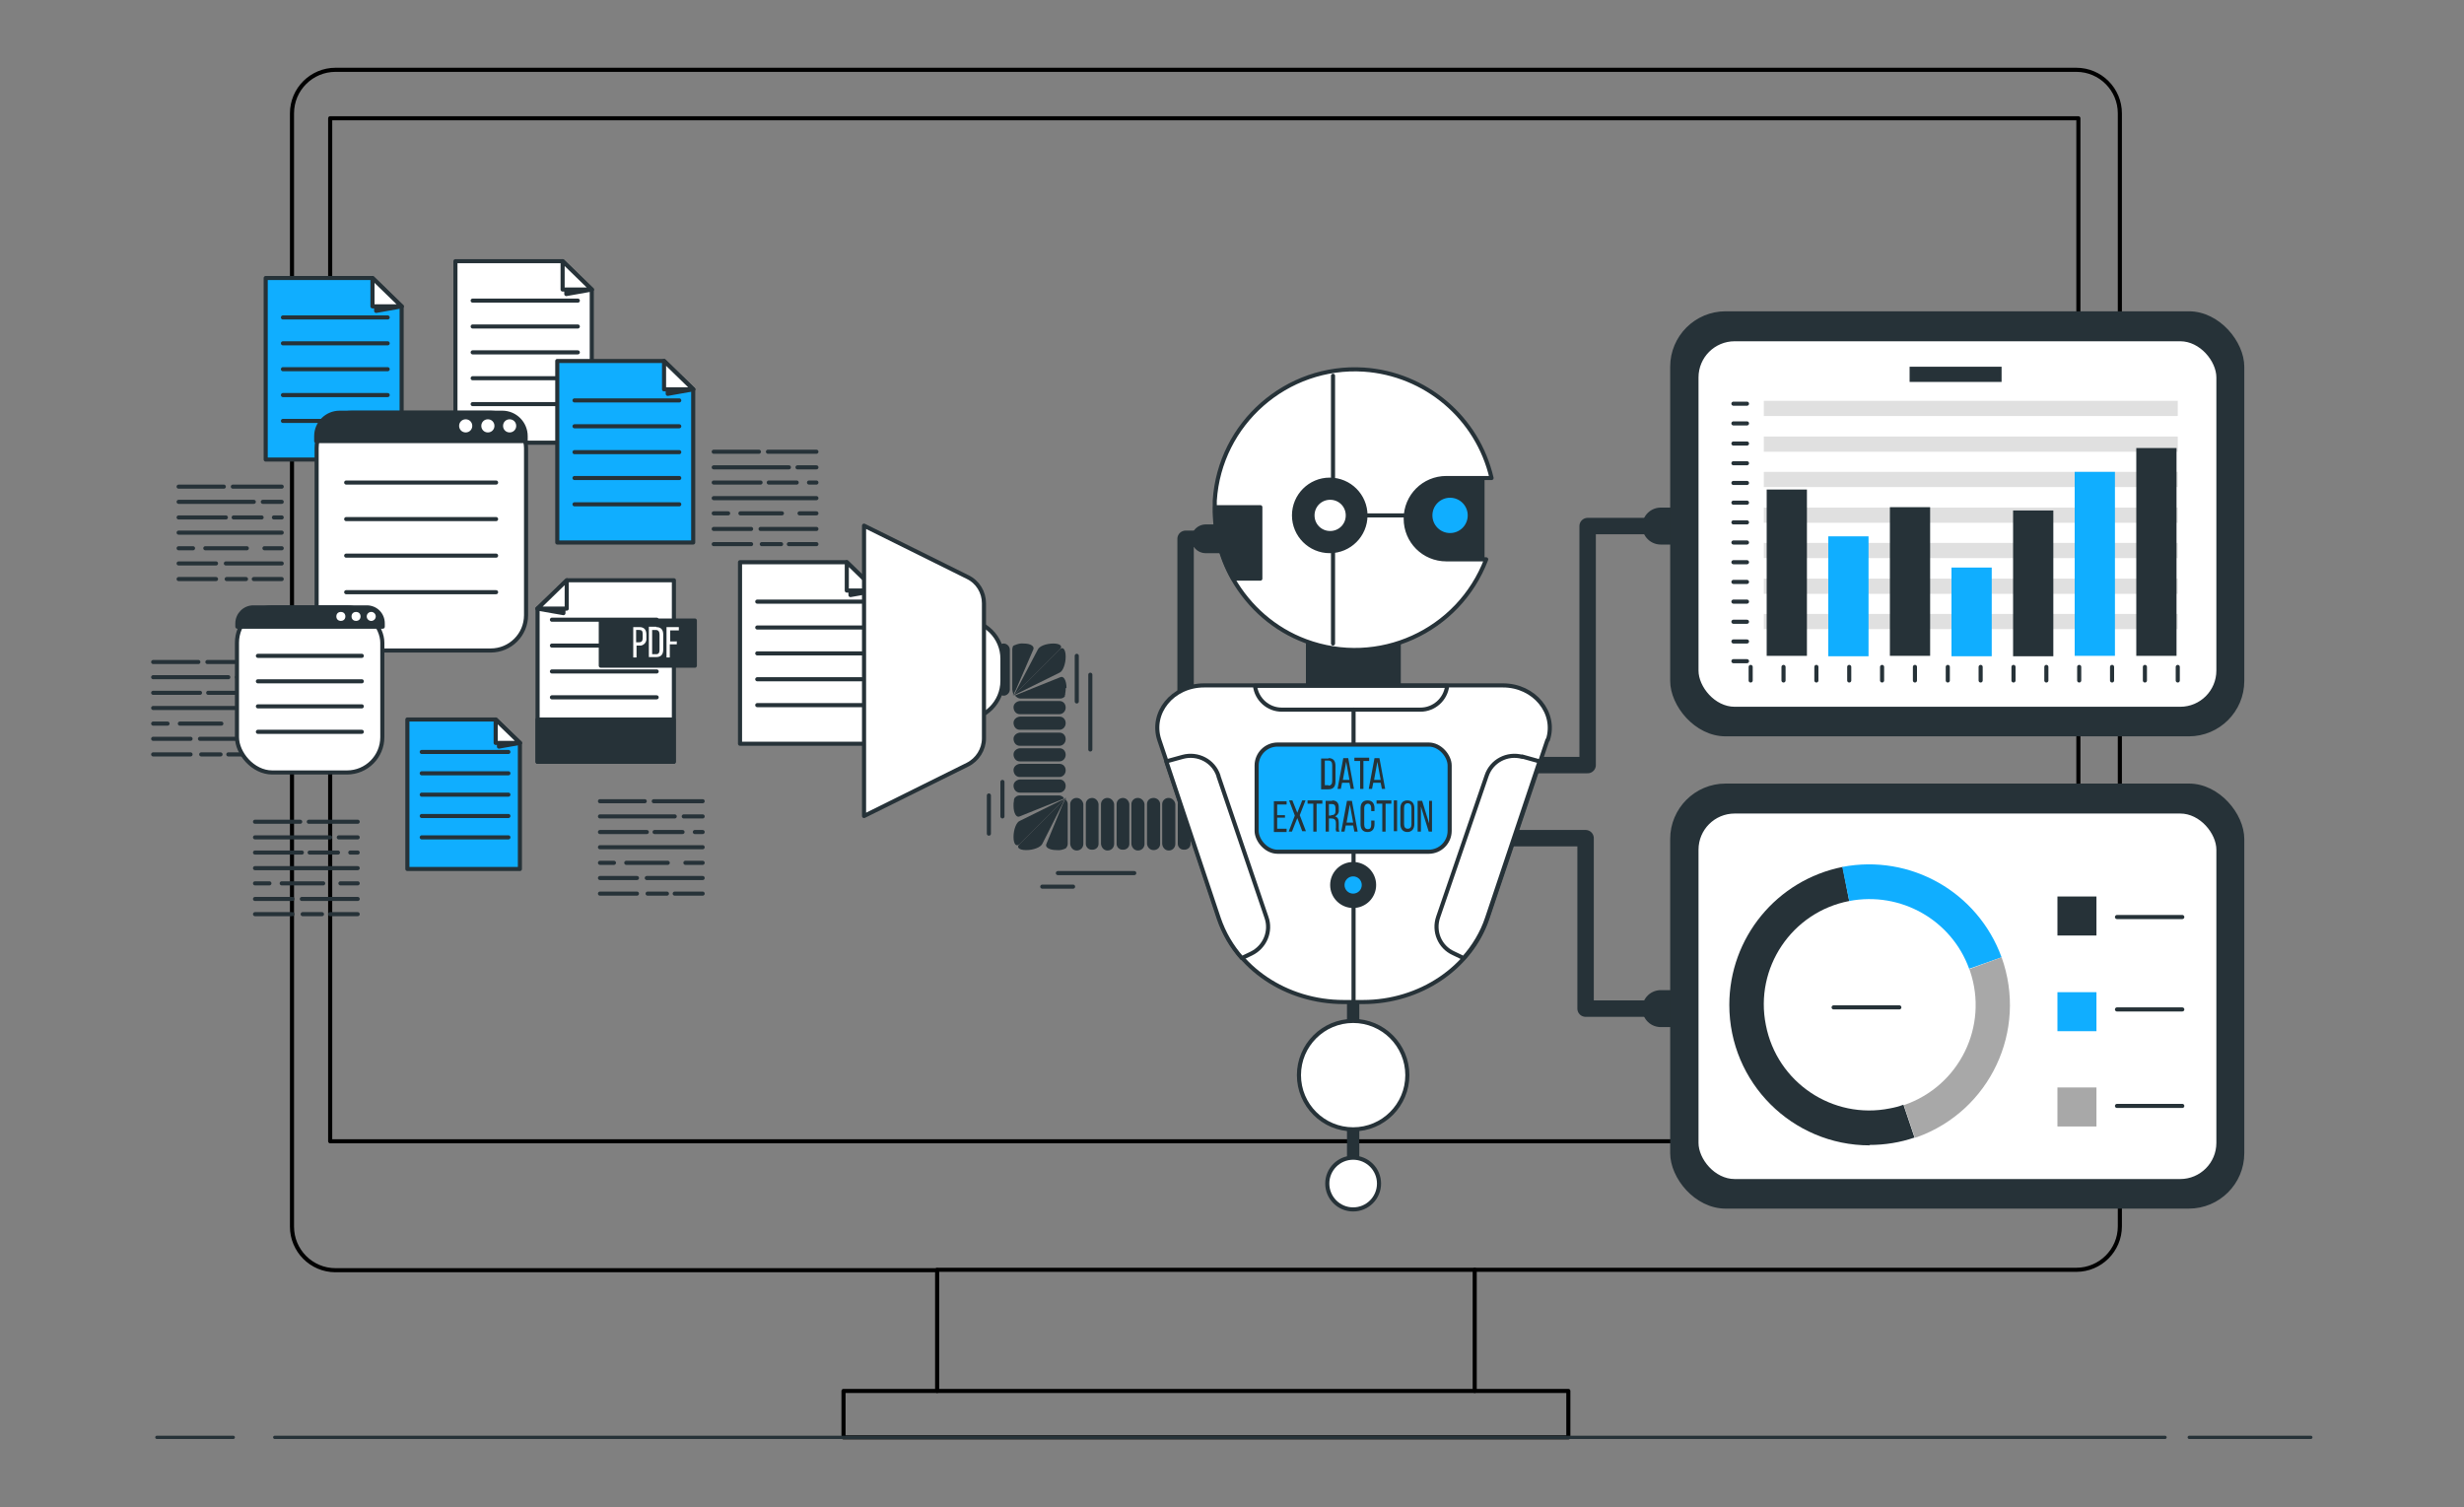 <svg xmlns="http://www.w3.org/2000/svg" id="Layer_1" viewBox="0 0 600 367"><rect x="0" y="0" width="600" height="367" fill="#808080" stroke="none"/><defs><style>      .st0 {        fill: #e0e0e0;      }      .st1, .st2 {        fill: #263238;      }      .st3 {        stroke: #000;      }      .st3, .st4, .st5, .st6, .st2, .st7, .st8, .st9, .st10, .st11 {        stroke-linecap: round;      }      .st3, .st4, .st5, .st2, .st7, .st8, .st9, .st10, .st11 {        stroke-linejoin: round;      }      .st3, .st5, .st6, .st7, .st8, .st9, .st10 {        fill: none;      }      .st4, .st12 {        fill: #fff;      }      .st4, .st5, .st6, .st2, .st7, .st8, .st9, .st10, .st11 {        stroke: #263238;      }      .st6 {        stroke-miterlimit: 10;        stroke-width: .8px;      }      .st13, .st11 {        fill: #10aeff;      }      .st7 {        stroke-width: 4px;      }      .st8 {        stroke-width: 3px;      }      .st9 {        stroke-width: 9px;      }      .st10 {        stroke-width: 7px;      }      .st14 {        fill: #a8a8a8;      }    </style></defs><g id="freepik--Device--inject-8"><path class="st3" d="M359.1,309.2h146.5c5.8,0,10.6-4.7,10.6-10.6V27.6c0-5.8-4.7-10.6-10.6-10.6H81.7c-5.8,0-10.6,4.7-10.6,10.6v271.1c0,5.8,4.7,10.6,10.6,10.6h146.5"></path><rect class="st3" x="80.4" y="28.8" width="425.7" height="249.1"></rect><rect class="st3" x="228.2" y="309.2" width="130.9" height="29.5"></rect><polyline class="st3" points="359.1 338.7 381.9 338.7 381.9 350 205.4 350 205.4 338.7 228.2 338.7"></polyline></g><g><polygon class="st4" points="144.1 107.8 110.9 107.8 110.9 63.6 137 63.6 144.1 70.5 144.1 107.8"></polygon><polygon class="st2" points="137.9 69.8 137.9 71.6 144.1 70.5 137.9 69.8"></polygon><polygon class="st4" points="137 63.6 137 70.5 144.1 70.5 137 63.6"></polygon><line class="st5" x1="115.1" y1="73.2" x2="140.7" y2="73.2"></line><line class="st5" x1="115.1" y1="79.5" x2="140.7" y2="79.5"></line><line class="st5" x1="115.1" y1="85.8" x2="140.7" y2="85.8"></line><line class="st5" x1="115.1" y1="92.1" x2="140.7" y2="92.1"></line><line class="st5" x1="115.1" y1="98.4" x2="140.7" y2="98.4"></line><line class="st5" x1="50.5" y1="161.2" x2="62.3" y2="161.2"></line><line class="st5" x1="37.3" y1="161.2" x2="48.3" y2="161.2"></line><line class="st5" x1="57.7" y1="164.9" x2="62.3" y2="164.9"></line><line class="st5" x1="37.3" y1="164.9" x2="55.6" y2="164.9"></line><line class="st5" x1="60.5" y1="168.7" x2="62.3" y2="168.7"></line><line class="st5" x1="50.7" y1="168.7" x2="57.5" y2="168.7"></line><line class="st5" x1="37.3" y1="168.7" x2="48.7" y2="168.7"></line><line class="st5" x1="37.3" y1="172.4" x2="62.3" y2="172.4"></line><line class="st5" x1="58.2" y1="176.2" x2="62.3" y2="176.2"></line><line class="st5" x1="43.8" y1="176.2" x2="53.9" y2="176.2"></line><line class="st5" x1="37.3" y1="176.2" x2="40.8" y2="176.2"></line><line class="st5" x1="48.7" y1="179.9" x2="62.3" y2="179.9"></line><line class="st5" x1="37.3" y1="179.9" x2="46.4" y2="179.9"></line><line class="st5" x1="55.6" y1="183.7" x2="62.3" y2="183.7"></line><line class="st5" x1="49" y1="183.7" x2="53.7" y2="183.7"></line><line class="st5" x1="37.3" y1="183.7" x2="46.4" y2="183.7"></line><polygon class="st11" points="126.6 211.6 99.2 211.6 99.2 175.2 120.7 175.2 126.6 180.9 126.6 211.6"></polygon><polygon class="st2" points="121.5 180.3 121.5 181.8 126.6 180.9 121.5 180.3"></polygon><polygon class="st4" points="120.7 175.2 120.7 180.9 126.6 180.9 120.7 175.2"></polygon><line class="st5" x1="102.7" y1="183.1" x2="123.8" y2="183.1"></line><line class="st5" x1="102.7" y1="188.3" x2="123.8" y2="188.3"></line><line class="st5" x1="102.7" y1="193.5" x2="123.8" y2="193.5"></line><line class="st5" x1="102.7" y1="198.7" x2="123.8" y2="198.7"></line><line class="st5" x1="102.7" y1="203.9" x2="123.8" y2="203.9"></line><polygon class="st11" points="97.8 111.9 64.7 111.9 64.7 67.7 90.7 67.7 97.8 74.6 97.8 111.9"></polygon><polygon class="st2" points="91.6 73.9 91.6 75.7 97.8 74.6 91.6 73.9"></polygon><polygon class="st4" points="90.7 67.7 90.7 74.6 97.8 74.6 90.7 67.7"></polygon><line class="st5" x1="68.9" y1="77.3" x2="94.4" y2="77.3"></line><line class="st5" x1="68.9" y1="83.6" x2="94.4" y2="83.6"></line><line class="st5" x1="68.9" y1="89.9" x2="94.4" y2="89.9"></line><line class="st5" x1="68.9" y1="96.2" x2="94.4" y2="96.2"></line><line class="st5" x1="68.9" y1="102.5" x2="94.4" y2="102.5"></line><polygon class="st11" points="168.8 132.1 135.7 132.1 135.7 87.9 161.7 87.9 168.8 94.8 168.8 132.1"></polygon><polygon class="st2" points="162.6 94.1 162.6 95.9 168.8 94.8 162.6 94.1"></polygon><polygon class="st4" points="161.7 87.9 161.7 94.8 168.8 94.8 161.7 87.9"></polygon><line class="st5" x1="139.9" y1="97.5" x2="165.4" y2="97.5"></line><line class="st5" x1="139.9" y1="103.8" x2="165.4" y2="103.8"></line><line class="st5" x1="139.9" y1="110.1" x2="165.4" y2="110.1"></line><line class="st5" x1="139.9" y1="116.4" x2="165.4" y2="116.4"></line><line class="st5" x1="139.9" y1="122.8" x2="165.4" y2="122.8"></line><polygon class="st4" points="213.3 181.1 180.2 181.1 180.2 136.9 206.2 136.9 213.3 143.8 213.3 181.1"></polygon><polygon class="st2" points="207.1 143.1 207.1 144.9 213.3 143.8 207.1 143.1"></polygon><polygon class="st4" points="206.2 136.9 206.2 143.8 213.3 143.8 206.2 136.9"></polygon><line class="st5" x1="184.4" y1="146.5" x2="209.9" y2="146.5"></line><line class="st5" x1="184.4" y1="152.8" x2="209.9" y2="152.8"></line><line class="st5" x1="184.4" y1="159.1" x2="209.9" y2="159.1"></line><line class="st5" x1="184.4" y1="165.4" x2="209.9" y2="165.4"></line><line class="st5" x1="184.4" y1="171.7" x2="209.9" y2="171.7"></line><rect class="st4" x="77.1" y="100.5" width="51" height="57.9" rx="8.6" ry="8.6"></rect><path class="st2" d="M122.4,100.5h-39.7c-3.1,0-5.7,2.5-5.7,5.7h0v1.2h51v-1.2c0-3.1-2.5-5.7-5.7-5.7Z"></path><line class="st5" x1="84.3" y1="117.5" x2="120.8" y2="117.5"></line><line class="st5" x1="84.3" y1="126.4" x2="120.8" y2="126.4"></line><line class="st5" x1="84.3" y1="135.3" x2="120.8" y2="135.3"></line><line class="st5" x1="84.3" y1="144.2" x2="120.8" y2="144.2"></line><path class="st12" d="M115,103.7c0-.9-.7-1.6-1.6-1.6s-1.6.7-1.6,1.6.7,1.6,1.6,1.6h0c.9,0,1.6-.7,1.6-1.6Z"></path><path class="st12" d="M120.4,103.7c0-.9-.7-1.6-1.6-1.6s-1.6.7-1.6,1.6.7,1.6,1.6,1.6h0c.9,0,1.6-.7,1.6-1.6Z"></path><path class="st12" d="M125.7,103.7c0-.9-.7-1.6-1.6-1.6-.9,0-1.6.7-1.6,1.6,0,.9.7,1.6,1.6,1.6,0,0,0,0,0,0,.9,0,1.6-.7,1.6-1.6,0,0,0,0,0,0Z"></path><rect class="st4" x="57.7" y="147.9" width="35.4" height="40.2" rx="8.6" ry="8.6"></rect><path class="st2" d="M89.2,147.9h-27.5c-2.2,0-3.9,1.8-3.9,3.9v.8h35.4v-.8c0-2.2-1.7-3.9-3.9-3.9Z"></path><line class="st5" x1="62.8" y1="159.7" x2="88.1" y2="159.7"></line><line class="st5" x1="62.8" y1="165.9" x2="88.1" y2="165.9"></line><line class="st5" x1="62.8" y1="172" x2="88.1" y2="172"></line><line class="st5" x1="62.8" y1="178.2" x2="88.1" y2="178.2"></line><circle class="st12" cx="83" cy="150.1" r="1.1"></circle><circle class="st12" cx="86.7" cy="150.1" r="1.1"></circle><path class="st12" d="M91.5,150.1c0-.6-.5-1.1-1.1-1.1s-1.1.5-1.1,1.1.5,1.1,1.1,1.1,1.1-.5,1.1-1.1h0Z"></path><line class="st5" x1="75.2" y1="200.1" x2="87.1" y2="200.1"></line><line class="st5" x1="62.1" y1="200.1" x2="73.1" y2="200.1"></line><line class="st5" x1="82.5" y1="203.9" x2="87.1" y2="203.9"></line><line class="st5" x1="62.1" y1="203.9" x2="80.4" y2="203.9"></line><line class="st5" x1="85.3" y1="207.6" x2="87.1" y2="207.6"></line><line class="st5" x1="75.4" y1="207.6" x2="82.3" y2="207.6"></line><line class="st5" x1="62.1" y1="207.6" x2="73.5" y2="207.6"></line><line class="st5" x1="62.1" y1="211.4" x2="87.1" y2="211.4"></line><line class="st5" x1="82.9" y1="215.1" x2="87.1" y2="215.1"></line><line class="st5" x1="68.6" y1="215.1" x2="78.7" y2="215.1"></line><line class="st5" x1="62.1" y1="215.1" x2="65.6" y2="215.1"></line><line class="st5" x1="73.5" y1="218.9" x2="87.1" y2="218.9"></line><line class="st5" x1="62.1" y1="218.9" x2="71.2" y2="218.9"></line><line class="st5" x1="80.4" y1="222.6" x2="87.1" y2="222.6"></line><line class="st5" x1="73.7" y1="222.6" x2="78.4" y2="222.6"></line><line class="st5" x1="62.1" y1="222.6" x2="71.2" y2="222.6"></line><line class="st5" x1="159.2" y1="195.1" x2="171.1" y2="195.1"></line><line class="st5" x1="146.1" y1="195.1" x2="157" y2="195.1"></line><line class="st5" x1="166.5" y1="198.8" x2="171.1" y2="198.8"></line><line class="st5" x1="146.1" y1="198.8" x2="164.3" y2="198.8"></line><line class="st5" x1="169.2" y1="202.6" x2="171.1" y2="202.6"></line><line class="st5" x1="159.4" y1="202.6" x2="166.2" y2="202.6"></line><line class="st5" x1="146.1" y1="202.6" x2="157.5" y2="202.6"></line><line class="st5" x1="146.1" y1="206.3" x2="171.1" y2="206.3"></line><line class="st5" x1="166.9" y1="210.1" x2="171.1" y2="210.1"></line><line class="st5" x1="152.5" y1="210.1" x2="162.6" y2="210.1"></line><line class="st5" x1="146.1" y1="210.1" x2="149.5" y2="210.1"></line><line class="st5" x1="157.5" y1="213.8" x2="171.1" y2="213.8"></line><line class="st5" x1="146.1" y1="213.8" x2="155.1" y2="213.8"></line><line class="st5" x1="164.3" y1="217.6" x2="171.1" y2="217.6"></line><line class="st5" x1="157.7" y1="217.6" x2="162.4" y2="217.6"></line><line class="st5" x1="146.1" y1="217.6" x2="155.1" y2="217.6"></line><line class="st5" x1="187" y1="110" x2="198.8" y2="110"></line><line class="st5" x1="173.8" y1="110" x2="184.8" y2="110"></line><line class="st5" x1="194.2" y1="113.8" x2="198.8" y2="113.8"></line><line class="st5" x1="173.8" y1="113.8" x2="192.1" y2="113.8"></line><line class="st5" x1="197" y1="117.5" x2="198.8" y2="117.5"></line><line class="st5" x1="187.2" y1="117.5" x2="194" y2="117.5"></line><line class="st5" x1="173.8" y1="117.5" x2="185.2" y2="117.5"></line><line class="st5" x1="173.8" y1="121.3" x2="198.8" y2="121.3"></line><line class="st5" x1="194.7" y1="125" x2="198.8" y2="125"></line><line class="st5" x1="180.3" y1="125" x2="190.4" y2="125"></line><line class="st5" x1="173.8" y1="125" x2="177.3" y2="125"></line><line class="st5" x1="185.2" y1="128.8" x2="198.8" y2="128.8"></line><line class="st5" x1="173.8" y1="128.8" x2="182.9" y2="128.8"></line><line class="st5" x1="192.1" y1="132.5" x2="198.8" y2="132.5"></line><line class="st5" x1="185.5" y1="132.5" x2="190.2" y2="132.5"></line><line class="st5" x1="173.8" y1="132.5" x2="182.9" y2="132.5"></line><line class="st5" x1="56.7" y1="118.5" x2="68.6" y2="118.5"></line><line class="st5" x1="43.5" y1="118.5" x2="54.5" y2="118.5"></line><line class="st5" x1="64" y1="122.2" x2="68.6" y2="122.2"></line><line class="st5" x1="43.5" y1="122.2" x2="61.8" y2="122.2"></line><line class="st5" x1="66.7" y1="126" x2="68.6" y2="126"></line><line class="st5" x1="56.9" y1="126" x2="63.7" y2="126"></line><line class="st5" x1="43.5" y1="126" x2="55" y2="126"></line><line class="st5" x1="43.5" y1="129.7" x2="68.6" y2="129.7"></line><line class="st5" x1="64.4" y1="133.5" x2="68.6" y2="133.5"></line><line class="st5" x1="50" y1="133.5" x2="60.1" y2="133.5"></line><line class="st5" x1="43.5" y1="133.5" x2="47" y2="133.5"></line><line class="st5" x1="55" y1="137.2" x2="68.6" y2="137.2"></line><line class="st5" x1="43.5" y1="137.2" x2="52.6" y2="137.2"></line><line class="st5" x1="61.8" y1="141" x2="68.6" y2="141"></line><line class="st5" x1="55.2" y1="141" x2="59.9" y2="141"></line><line class="st5" x1="43.5" y1="141" x2="52.6" y2="141"></line><polygon class="st4" points="130.9 148.2 130.9 185.5 164.1 185.5 164.1 141.3 138.1 141.3 130.9 148.2"></polygon><polygon class="st2" points="137.2 147.5 137.2 149.3 130.9 148.2 137.2 147.5"></polygon><polygon class="st4" points="138 141.3 138 148.2 130.9 148.2 138 141.3"></polygon><line class="st5" x1="159.9" y1="150.9" x2="134.4" y2="150.9"></line><line class="st5" x1="159.9" y1="157.2" x2="134.4" y2="157.2"></line><line class="st5" x1="159.9" y1="163.5" x2="134.4" y2="163.5"></line><line class="st5" x1="159.9" y1="169.8" x2="134.4" y2="169.8"></line><rect class="st2" x="130.9" y="175.2" width="33.1" height="10.3"></rect><rect class="st2" x="146.3" y="151.1" width="22.9" height="11"></rect><path class="st12" d="M155.7,152.7c1.2,0,1.7.7,1.7,1.8v.9c.1.8-.4,1.6-1.3,1.8-.1,0-.3,0-.4,0h-.7v2.9h-.8v-7.4h1.6ZM155.6,156.4c.6,0,.9-.3.9-1v-1c0-.7-.2-1-.8-1h-.8v3h.7Z"></path><path class="st12" d="M159.8,152.7c1.2,0,1.7.7,1.7,1.8v3.7c0,1.1-.5,1.8-1.7,1.8h-1.8v-7.4h1.8ZM159.8,159.3c.6,0,.8-.4.8-1v-3.8c0-.7-.3-1.1-.9-1.1h-.9v5.9h.9Z"></path><path class="st12" d="M164.8,156.1v.8h-1.7v3.2h-.8v-7.4h3v.8h-2.1v2.7h1.7Z"></path></g><g id="freepik--Bot--inject-8"><path class="st1" d="M299.5,194.3c.8,0,1.5.7,1.6,1.5,0,0,0,0,0,0v9.7c0,.9-.8,1.5-1.7,1.4-.8,0-1.4-.7-1.4-1.4v-9.7c0-.9.7-1.5,1.6-1.5h0Z"></path><path class="st1" d="M295.8,194.3c.9,0,1.6.7,1.6,1.5h0v9.7c0,.9-.8,1.5-1.7,1.4-.8,0-1.4-.7-1.4-1.4v-9.7c0-.9.7-1.5,1.6-1.5Z"></path><path class="st1" d="M292.1,194.3h0c.8,0,1.5.7,1.6,1.5,0,0,0,0,0,0v9.7c0,.8-.7,1.5-1.5,1.5,0,0,0,0,0,0h0c-.8,0-1.5-.7-1.6-1.5,0,0,0,0,0,0v-9.7c0-.8.7-1.5,1.5-1.5,0,0,0,0,0,0Z"></path><path class="st1" d="M288.3,194.3c.9,0,1.6.7,1.6,1.5h0v9.7c0,.9-.8,1.5-1.7,1.4-.8,0-1.4-.7-1.4-1.4v-9.7c0-.9.7-1.5,1.6-1.5Z"></path><path class="st1" d="M284.6,194.3c.8,0,1.5.7,1.6,1.5,0,0,0,0,0,0v9.7c0,.9-.7,1.6-1.6,1.6-.9,0-1.5-.7-1.6-1.6v-9.7c0-.8.7-1.5,1.5-1.5,0,0,0,0,0,0Z"></path><path class="st1" d="M280.9,194.3h0c.9,0,1.6.7,1.6,1.5h0v9.7c0,.9-.7,1.5-1.6,1.5h0c-.9,0-1.5-.7-1.6-1.5v-9.7c0-.9.7-1.5,1.6-1.5Z"></path><path class="st1" d="M277.1,194.3c.8,0,1.5.7,1.6,1.5,0,0,0,0,0,0v9.7c0,.9-.7,1.6-1.6,1.6-.9,0-1.5-.7-1.6-1.6v-9.7c0-.8.7-1.5,1.5-1.5,0,0,0,0,0,0Z"></path><path class="st1" d="M273.4,194.3c.9,0,1.5.7,1.6,1.5v9.7c0,.9-.8,1.5-1.7,1.4-.8,0-1.4-.7-1.4-1.4v-9.7c0-.9.7-1.5,1.6-1.5h0Z"></path><path class="st1" d="M269.7,194.3c.8,0,1.5.7,1.6,1.5,0,0,0,0,0,0v9.7c0,.9-.7,1.6-1.6,1.6-.9,0-1.5-.7-1.6-1.6v-9.7c0-.8.7-1.5,1.5-1.5,0,0,0,0,0,0Z"></path><path class="st1" d="M265.9,194.3c.9,0,1.5.7,1.6,1.5v9.7c0,.9-.8,1.5-1.7,1.4-.8,0-1.4-.7-1.4-1.4v-9.7c0-.9.7-1.5,1.6-1.5h0Z"></path><path class="st1" d="M262.2,194.3c.8,0,1.5.7,1.6,1.5,0,0,0,0,0,0v9.7c0,.9-.7,1.6-1.6,1.6-.9,0-1.5-.7-1.6-1.6v-9.7c0-.8.7-1.5,1.5-1.5,0,0,0,0,0,0Z"></path><path class="st1" d="M259.5,194.3c0,.1,0,.3,0,.4.3.3.5.7.5,1.1v9.7c0,.4-.2.8-.5,1.1-.7.3-1.4.5-2.2.4-1.8,0-2.9-.7-2.5-1.5l4-9.7c.3-.5.5-1,.7-1.5Z"></path><path class="st1" d="M259.5,194.3c-.3.5-.6,1-.8,1.5l-4.9,9.7c-.4.8-2.1,1.5-3.9,1.5s-2.5-.7-1.6-1.5l9.7-9.7,1.1-1.1c.3-.3.4-.4.4-.4Z"></path><path class="st1" d="M259.5,194.3c-.2.1-.3.3-.4.4l-1.1,1.1-9.7,9.7c-.8.8-1.5.1-1.5-1.7s.7-3.6,1.5-3.9l9.7-4.8c.5-.2,1-.4,1.5-.7Z"></path><path class="st1" d="M259.5,194.3c-.5.2-1,.4-1.5.6l-9.7,3.9c-.8.4-1.5-.8-1.5-2.6,0-.4,0-.8.1-1.2,0-.2,0-.4.1-.5,0,0,0-.1,0-.2h.1c.3-.4.7-.6,1.1-.6h9.7c.4,0,.8.2,1.1.5h0c0,.2,0,.2,0,.2h.3Z"></path><path class="st1" d="M259.5,191.4c0,.9-.7,1.6-1.5,1.6,0,0,0,0,0,0h-9.7c-.9,0-1.5-.8-1.5-1.7,0-.8.7-1.4,1.5-1.5h9.7c.9,0,1.5.7,1.5,1.6,0,0,0,0,0,0Z"></path><path class="st1" d="M259.5,187.6c0,.9-.7,1.6-1.5,1.6,0,0,0,0,0,0h-9.7c-.9,0-1.5-.8-1.5-1.7,0-.8.7-1.4,1.5-1.5h9.7c.9,0,1.5.7,1.5,1.6,0,0,0,0,0,0Z"></path><path class="st1" d="M259.5,183.8c0,.9-.7,1.6-1.5,1.6,0,0,0,0,0,0h-9.7c-.9,0-1.5-.8-1.5-1.7,0-.8.7-1.4,1.5-1.5h9.7c.9,0,1.5.7,1.5,1.6,0,0,0,0,0,0Z"></path><path class="st1" d="M259.5,180c0,.9-.7,1.6-1.5,1.6,0,0,0,0,0,0h-9.7c-.9,0-1.5-.8-1.5-1.7,0-.8.7-1.4,1.5-1.5h9.7c.9,0,1.5.7,1.5,1.6,0,0,0,0,0,0Z"></path><path class="st1" d="M259.5,176.1c0,.9-.7,1.6-1.5,1.6,0,0,0,0,0,0h-9.7c-.9,0-1.5-.8-1.5-1.7,0-.8.7-1.4,1.5-1.5h9.7c.9,0,1.5.7,1.5,1.6,0,0,0,0,0,0Z"></path><path class="st1" d="M259.5,172.3c0,.9-.7,1.6-1.5,1.6,0,0,0,0,0,0h-9.7c-.9,0-1.5-.8-1.5-1.7,0-.8.7-1.4,1.5-1.5h9.7c.9,0,1.5.7,1.5,1.6,0,0,0,0,0,0Z"></path><path class="st1" d="M259.5,167.6h0c0,.4,0,.8-.1,1.2,0,.2,0,.4-.1.5,0,0,0,.1,0,.2,0,0,0,0,0,.1-.3.3-.7.5-1.1.5h-9.7c-.4,0-.8-.2-1.1-.5h-.1c0-.2,0-.2,0-.2h-.3c.5-.2,1-.4,1.5-.6l9.7-3.9c.8-.4,1.5.8,1.5,2.6Z"></path><path class="st1" d="M259.5,159.9h0c0,1.8-.7,3.6-1.5,3.9l-9.7,4.8c-.5.2-1,.5-1.5.8,0,0,.2-.1.4-.4l1.1-1.1,9.7-9.7c.8-.9,1.5-.1,1.5,1.7Z"></path><path class="st1" d="M256.5,156.7c1.7,0,2.4.7,1.5,1.5l-9.7,9.7-1.1,1.1c-.1.1-.3.3-.4.4.3-.5.6-1,.8-1.5l5.1-9.7c.4-.9,2.1-1.5,3.8-1.5Z"></path><path class="st1" d="M249.3,156.7c1.7,0,2.7.7,2.3,1.5l-4.2,9.7c-.3.5-.5,1-.7,1.5,0-.1,0-.3,0-.4v-.2c0,0-.1-.2-.1-.3,0-.2-.1-.4-.1-.6v-9.7c0-.2,0-.4.1-.6,0,0,0-.2.1-.3.1,0,.2-.2.4-.2.7-.3,1.4-.5,2.2-.4Z"></path><path class="st1" d="M244.4,156.7c.8,0,1.5.7,1.5,1.5v9.7c0,.8-.7,1.5-1.5,1.5-.8,0-1.5-.7-1.5-1.5h0v-9.7c0-.8.7-1.5,1.5-1.5Z"></path><path class="st1" d="M240.8,156.7c.8,0,1.5.7,1.5,1.5v9.7c0,.8-.7,1.5-1.5,1.5-.8,0-1.5-.7-1.5-1.5h0v-9.7c0-.8.7-1.5,1.5-1.5,0,0,0,0,0,0Z"></path><path class="st1" d="M237.2,156.7h0c.8,0,1.5.7,1.5,1.5v9.7c0,.8-.7,1.5-1.5,1.5h0c-.8,0-1.5-.7-1.5-1.5,0,0,0,0,0,0v-9.7c0-.8.7-1.5,1.5-1.5h0Z"></path><path class="st4" d="M234.7,175.3h0v-24.3h0c5.2,0,9.4,4.2,9.4,9.4h0v5.4c0,5.2-4.2,9.4-9.4,9.4h0Z"></path><path class="st4" d="M210.4,198.7l25.2-12.5c2.4-1.2,4-3.7,4-6.4v-32.9c0-2.7-1.5-5.2-4-6.4l-25.2-12.5v70.6Z"></path><line class="st5" x1="257.6" y1="212.6" x2="276.2" y2="212.6"></line><line class="st5" x1="253.8" y1="215.9" x2="261.3" y2="215.9"></line><line class="st5" x1="265.5" y1="164.3" x2="265.5" y2="182.5"></line><line class="st5" x1="262.2" y1="170.8" x2="262.2" y2="159.7"></line><line class="st5" x1="240.8" y1="193.7" x2="240.8" y2="203"></line><line class="st5" x1="244.1" y1="190.4" x2="244.1" y2="198.8"></line><line class="st9" x1="404.4" y1="128.1" x2="409.3" y2="128.1"></line><polyline class="st7" points="367.2 186.3 386.6 186.3 386.6 128.1 404.4 128.1"></polyline><line class="st9" x1="404.4" y1="245.6" x2="410.4" y2="245.6"></line><polyline class="st7" points="363.4 204.1 386.1 204.1 386.1 245.6 404.4 245.6"></polyline><polyline class="st7" points="293.6 131.2 288.7 131.2 288.7 175"></polyline><line class="st10" x1="297.3" y1="131.2" x2="293.6" y2="131.2"></line><rect class="st2" x="318.5" y="147.6" width="22.1" height="23.7"></rect><rect class="st2" x="339.3" y="114.9" width="21.7" height="21.3"></rect><path class="st4" d="M352.3,136.2h9.6c-6.7,17.6-26.3,26.5-44,19.9-7.5-2.8-13.7-8.2-17.7-15.2-3-5.3-4.5-11.3-4.4-17.4,0-.5,0-1.1,0-1.6,1.2-18.8,17.5-33.1,36.3-31.9,15,1,27.7,11.7,31.1,26.4h-11c-5.5,0-9.9,4.4-9.9,9.9s4.4,9.9,9.9,9.9h0Z"></path><line class="st5" x1="332.5" y1="125.5" x2="342.4" y2="125.5"></line><line class="st5" x1="324.6" y1="91.5" x2="324.6" y2="156.7"></line><circle class="st2" cx="323.8" cy="125.5" r="8.7"></circle><path class="st4" d="M328.2,125.5c0-2.4-1.9-4.3-4.3-4.3s-4.3,1.9-4.3,4.3,1.9,4.3,4.3,4.3,0,0,0,0c2.4,0,4.3-1.9,4.3-4.3h0Z"></path><circle class="st13" cx="353.1" cy="125.5" r="4.3"></circle><path class="st2" d="M306.9,123.5v17.4h-6.6c-3-5.3-4.5-11.3-4.4-17.4h11Z"></path><line class="st8" x1="329.5" y1="239.5" x2="329.5" y2="290.8"></line><circle class="st4" cx="329.5" cy="261.8" r="13.2"></circle><circle class="st4" cx="329.5" cy="288.2" r="6.3"></circle><path class="st4" d="M376.8,180.2l-14.6,43.4c-4.1,12.1-16.4,20.4-30.3,20.4h-4.7c-14,0-26.3-8.3-30.3-20.4l-14.6-43.4c-2.2-6.6,3.2-13.3,10.9-13.3h72.8c7.6,0,13.1,6.7,10.9,13.3Z"></path><path class="st4" d="M370.7,184.3c-3.7-1-7.5,1-8.7,4.6l-11.8,34.4c-1.2,3.5.4,7.3,3.7,8.8l2.5,1.2c2.5-2.8,4.5-6.1,5.7-9.7l12.8-38.2-4.3-1.2Z"></path><path class="st4" d="M296.7,188.9c-1.2-3.6-5-5.6-8.7-4.6l-4,1.1,12.8,38.3c1.2,3.5,3.1,6.8,5.6,9.6l2.3-1.1c3.3-1.6,4.9-5.4,3.7-8.8l-11.7-34.4Z"></path><path class="st4" d="M352.4,167c-.4,3.3-3.2,5.8-6.5,5.8h-33.8c-3.3,0-6.1-2.5-6.5-5.8h46.8Z"></path><line class="st5" x1="329.6" y1="243.8" x2="329.6" y2="172.8"></line><rect class="st11" x="306" y="181.3" width="47" height="26.1" rx="5.1" ry="5.1"></rect><path class="st1" d="M323.5,184.6c1.2,0,1.7.7,1.7,1.9v3.8c0,1.2-.5,1.9-1.7,1.9h-1.8v-7.5h1.8ZM323.5,191.3c.6,0,.9-.4.9-1.1v-3.9c0-.7-.3-1.1-.9-1.1h-.9v6h.9Z"></path><path class="st1" d="M326.8,190.6l-.3,1.5h-.8l1.4-7.5h1.2l1.4,7.5h-.8l-.3-1.5h-1.9ZM326.9,189.9h1.7l-.8-4.4-.8,4.4Z"></path><path class="st1" d="M331.2,192.1v-6.8h-1.4v-.8h3.6v.8h-1.4v6.8h-.8Z"></path><path class="st1" d="M334.4,190.6l-.3,1.5h-.8l1.4-7.5h1.2l1.4,7.5h-.8l-.3-1.5h-1.9ZM334.5,189.9h1.7l-.8-4.4-.8,4.4Z"></path><path class="st1" d="M312.9,198.3v.8h-1.9v2.7h2.3v.8h-3.1v-7.5h3.1v.8h-2.3v2.6h1.9Z"></path><path class="st1" d="M315.9,199.2l-1.3,3.3h-.8l1.5-3.9-1.4-3.7h.8l1.2,3,1.2-3h.8l-1.4,3.6,1.5,3.9h-.9l-1.2-3.2Z"></path><path class="st1" d="M319.8,202.5v-6.8h-1.4v-.8h3.6v.8h-1.4v6.8h-.8Z"></path><path class="st1" d="M324.3,194.9c1.2,0,1.7.6,1.7,1.7v.6c.1.7-.3,1.3-.9,1.6.7.2.9.8.9,1.6v1.2c0,.3,0,.6.2.9h-.8c-.1-.3-.2-.6-.1-.9v-1.2c0-.8-.4-1.1-1.1-1.1h-.6v3.2h-.8v-7.5h1.7ZM324.1,198.5c.7,0,1.1-.2,1.1-1v-.7c0-.7-.3-1-.8-1h-.8v2.8h.6Z"></path><path class="st1" d="M327.7,201l-.3,1.5h-.8l1.4-7.5h1.2l1.4,7.5h-.8l-.3-1.5h-1.9ZM327.8,200.3h1.7l-.8-4.4-.8,4.4Z"></path><path class="st1" d="M334.7,196.8v.7h-.8v-.7c0-.7-.3-1.1-.8-1.1s-.9.4-.9,1.1v4c0,.7.3,1.1.9,1.1s.8-.4.8-1.1v-1h.8v.9c0,1.1-.5,1.9-1.7,1.9s-1.7-.8-1.7-1.9v-3.9c0-1.1.5-1.9,1.7-1.9s1.7.8,1.7,1.9Z"></path><path class="st1" d="M336.6,202.5v-6.8h-1.4v-.8h3.6v.8h-1.4v6.8h-.8Z"></path><path class="st1" d="M340.2,194.9v7.5h-.8v-7.5h.8Z"></path><path class="st1" d="M341,196.8c0-1.2.6-1.9,1.7-1.9s1.7.7,1.7,1.9v3.9c0,1.1-.6,1.9-1.7,1.9s-1.7-.8-1.7-1.9v-3.9ZM341.9,200.7c0,.7.3,1.1.9,1.1s.9-.4.9-1.1v-4c0-.7-.3-1.1-.9-1.1s-.9.4-.9,1.1v4Z"></path><path class="st1" d="M346,202.5h-.8v-7.5h1.1l1.7,5.5v-5.5h.7v7.5h-.8l-1.9-6.1v6.1Z"></path><circle class="st2" cx="329.5" cy="215.5" r="5.1"></circle><circle class="st13" cx="329.5" cy="215.5" r="2.1"></circle></g><g id="freepik--Charts--inject-8"><rect class="st2" x="407.2" y="76.3" width="138.8" height="102.5" rx="13" ry="13"></rect><rect class="st4" x="413.1" y="82.6" width="127.1" height="90" rx="9.3" ry="9.3"></rect><rect class="st0" x="429.5" y="97.6" width="100.8" height="3.7"></rect><rect class="st0" x="429.5" y="106.3" width="100.8" height="3.7"></rect><rect class="st0" x="429.5" y="114.9" width="100.8" height="3.7"></rect><rect class="st0" x="429.5" y="123.6" width="100.8" height="3.7"></rect><rect class="st0" x="429.5" y="132.2" width="100.8" height="3.7"></rect><rect class="st0" x="429.5" y="140.9" width="100.8" height="3.7"></rect><rect class="st0" x="429.5" y="149.5" width="100.8" height="3.7"></rect><rect class="st1" x="430.2" y="119.2" width="9.8" height="40.5"></rect><rect class="st13" x="445.2" y="130.6" width="9.8" height="29.2"></rect><rect class="st1" x="460.2" y="123.5" width="9.8" height="36.2"></rect><rect class="st13" x="475.2" y="138.2" width="9.8" height="21.6"></rect><rect class="st1" x="490.2" y="124.3" width="9.8" height="35.5"></rect><rect class="st13" x="505.2" y="114.9" width="9.8" height="44.8"></rect><rect class="st1" x="520.2" y="109.1" width="9.8" height="50.6"></rect><line class="st5" x1="422.1" y1="98.3" x2="425.4" y2="98.3"></line><line class="st5" x1="422.1" y1="103.1" x2="425.4" y2="103.1"></line><line class="st5" x1="422.1" y1="108" x2="425.4" y2="108"></line><line class="st5" x1="422.1" y1="112.8" x2="425.4" y2="112.8"></line><line class="st5" x1="422.1" y1="117.6" x2="425.4" y2="117.6"></line><line class="st5" x1="422.1" y1="122.4" x2="425.4" y2="122.4"></line><line class="st5" x1="422.1" y1="127.2" x2="425.4" y2="127.2"></line><line class="st5" x1="422.1" y1="132.1" x2="425.4" y2="132.1"></line><line class="st5" x1="422.1" y1="136.9" x2="425.4" y2="136.9"></line><line class="st5" x1="422.1" y1="141.7" x2="425.4" y2="141.7"></line><line class="st5" x1="422.1" y1="146.5" x2="425.4" y2="146.5"></line><line class="st5" x1="422.1" y1="151.4" x2="425.4" y2="151.4"></line><line class="st5" x1="422.1" y1="156.2" x2="425.4" y2="156.2"></line><line class="st5" x1="422.1" y1="161" x2="425.4" y2="161"></line><line class="st5" x1="530.3" y1="162.4" x2="530.3" y2="165.7"></line><line class="st5" x1="522.3" y1="162.4" x2="522.3" y2="165.7"></line><line class="st5" x1="514.3" y1="162.4" x2="514.3" y2="165.7"></line><line class="st5" x1="506.3" y1="162.4" x2="506.3" y2="165.7"></line><line class="st5" x1="498.3" y1="162.4" x2="498.3" y2="165.7"></line><line class="st5" x1="490.3" y1="162.4" x2="490.3" y2="165.7"></line><line class="st5" x1="482.3" y1="162.4" x2="482.3" y2="165.7"></line><line class="st5" x1="474.3" y1="162.4" x2="474.3" y2="165.7"></line><line class="st5" x1="466.3" y1="162.4" x2="466.3" y2="165.7"></line><line class="st5" x1="458.3" y1="162.4" x2="458.3" y2="165.7"></line><line class="st5" x1="450.3" y1="162.4" x2="450.3" y2="165.7"></line><line class="st5" x1="442.3" y1="162.4" x2="442.3" y2="165.7"></line><line class="st5" x1="434.3" y1="162.4" x2="434.3" y2="165.7"></line><line class="st5" x1="426.3" y1="162.4" x2="426.3" y2="165.7"></line><rect class="st1" x="465" y="89.3" width="22.4" height="3.7"></rect><rect class="st2" x="407.2" y="191.3" width="138.8" height="102.5" rx="13" ry="13"></rect><rect class="st4" x="413.1" y="197.6" width="127.1" height="90" rx="9.3" ry="9.3"></rect><path class="st1" d="M455.3,278.9c-18.9,0-34.2-15.3-34.2-34.2,0-16.3,11.5-30.4,27.6-33.6l1.6,8.3c-14,2.7-23.1,16.3-20.3,30.2,2.7,14,16.3,23.1,30.2,20.3,1.1-.2,2.3-.5,3.3-.9l2.7,8c-3.5,1.2-7.2,1.8-11,1.8Z"></path><path class="st13" d="M479.5,235.9c-4.3-11.9-16.7-18.9-29.2-16.5l-1.7-8.3c16.6-3.2,33,6.1,38.8,22l-7.9,2.8Z"></path><path class="st14" d="M466.3,277.1l-2.7-8c13.5-4.6,20.7-19.2,16.1-32.7,0-.1-.1-.3-.2-.4l7.9-2.9c6.4,17.8-2.8,37.4-20.6,43.8-.2,0-.4.1-.6.2Z"></path><rect class="st1" x="501" y="218.3" width="9.5" height="9.5"></rect><rect class="st13" x="501" y="241.6" width="9.5" height="9.5"></rect><rect class="st14" x="501" y="264.8" width="9.5" height="9.5"></rect><line class="st5" x1="515.5" y1="223.3" x2="531.4" y2="223.3"></line><line class="st5" x1="515.5" y1="245.8" x2="531.4" y2="245.8"></line><line class="st5" x1="446.5" y1="245.3" x2="462.5" y2="245.3"></line><line class="st5" x1="515.5" y1="269.3" x2="531.4" y2="269.3"></line></g><g id="freepik--Floor--inject-8"><line class="st6" x1="56.8" y1="350" x2="38.2" y2="350"></line><line class="st6" x1="527.2" y1="350" x2="66.9" y2="350"></line><line class="st6" x1="562.7" y1="350" x2="533.1" y2="350"></line></g></svg>